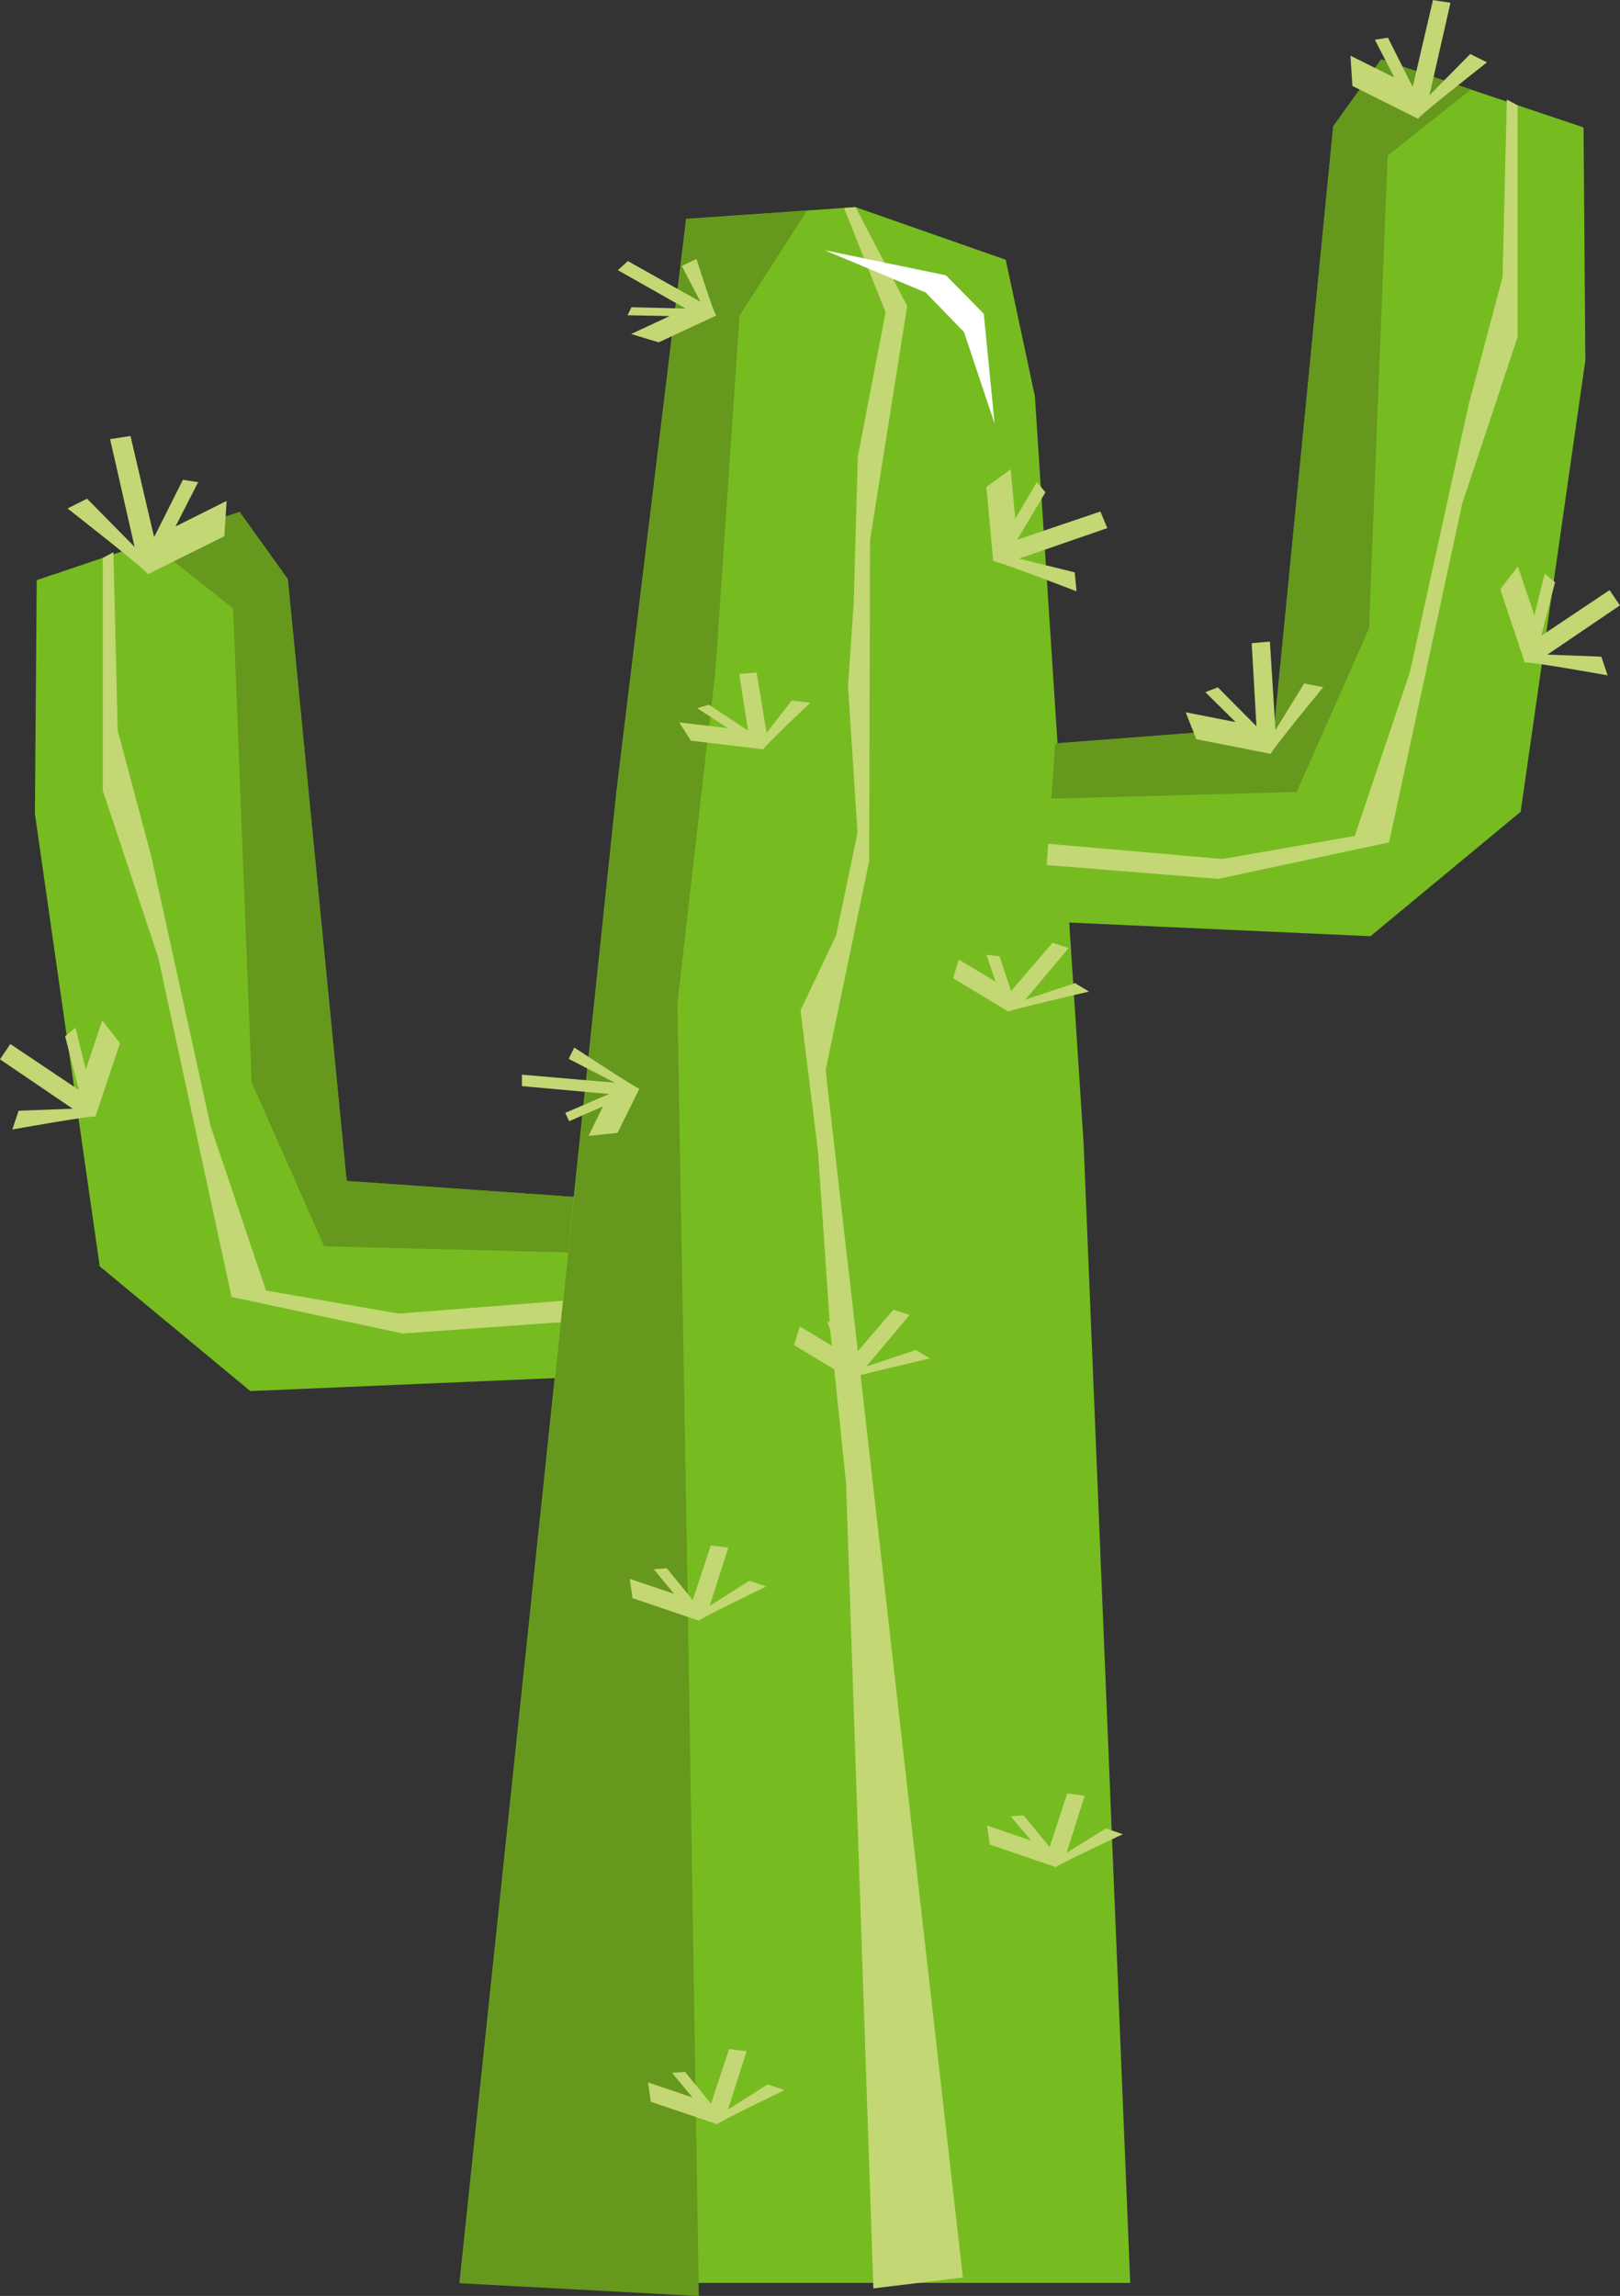 <svg id="Componente_53_1" data-name="Componente 53 – 1" xmlns="http://www.w3.org/2000/svg" width="47.064" height="66.696" viewBox="0 0 47.064 66.696">
  <rect x="0" y="0" width="47.064" height="66.696" fill="#333333" stroke="none"/>
  <g id="Grupo_1571" data-name="Grupo 1571">
    <path id="Trazado_24548" data-name="Trazado 24548" d="M602.8,441.467l6.965.49.137,5.193-9.9.422-4.375-3.625L593.744,430.8l.053-6.786,5.894-1.982,1.4,1.951Z" transform="translate(-592.73 -407.161)" fill="#76bc21"/>
    <path id="Trazado_24549" data-name="Trazado 24549" d="M606.262,422.912l2.425,1.925.537,13.762,2.109,4.767,7.726.194-.11-1.6-6.965-.49-1.713-17.482-1.4-1.951Z" transform="translate(-601.914 -407.161)" fill="#65981c"/>
    <path id="Trazado_24550" data-name="Trazado 24550" d="M599.64,417.747c-.013-.1-2.334-1.91-2.334-1.91l.567-.284,1.381,1.4-.712-3.131.593-.091.686,2.939.837-1.666.443.069-.659,1.287,1.486-.743-.066,1.025Z" transform="translate(-595.344 -401.066)" fill="#c3d775"/>
    <path id="Trazado_24551" data-name="Trazado 24551" d="M592.708,480.286c-.059-.05-2.412.372-2.412.372l.183-.545,1.57-.059-2.111-1.434.3-.445,1.992,1.335-.4-1.561.3-.249.3,1.214.479-1.426.514.666Z" transform="translate(-589.938 -447.846)" fill="#c3d775"/>
    <path id="Trazado_24552" data-name="Trazado 24552" d="M601.141,426.595v6.754l1.612,4.85,2.13,9.862,4.974,1.063,5.58-.4-.043-.621-5.653.443-3.858-.671-1.606-4.763-1.723-7.834-.979-3.675-.124-5.176Z" transform="translate(-598.156 -410.385)" fill="#c3d775"/>
    <path id="Trazado_24553" data-name="Trazado 24553" d="M651.568,388.8l4.365,1.529.846,3.962,1.415,21.687,1.355,33.124H640.064l4.556-43.294,2.028-16.666Z" transform="translate(-626.714 -382.783)" fill="#76bc21"/>
    <path id="Trazado_24554" data-name="Trazado 24554" d="M711.012,392.057l-6.368.488-.137,5.179,9.3.421,4.363-3.616,1.879-13.11-.052-6.769-5.879-1.977-1.393,1.946Z" transform="translate(-673.992 -370.948)" fill="#76bc21"/>
    <path id="Trazado_24555" data-name="Trazado 24555" d="M678.86,388.8l1.5,2.874-1.079,6.8-.025,9.324-1.265,6.077.918,8,3.069,27.071-2.6.315-.793-23.381-.457-4.423-.36-5.244-.507-4.077,1.033-2.175.623-2.979-.275-4.268.165-2.408.119-4.257.807-4.194-1.207-3.031Z" transform="translate(-654.005 -382.783)" fill="#c3d775"/>
    <path id="Trazado_24556" data-name="Trazado 24556" d="M650.158,389.173,648.2,392.22l-.7,10.3-1.106,9.685.292,16.867.33,20.682-6.942-.372,4.556-43.294,2.028-16.666Z" transform="translate(-626.714 -383.053)" fill="#65981c"/>
    <path id="Trazado_24557" data-name="Trazado 24557" d="M716.8,373.55l-2.419,1.92L713.84,389.2l-2.1,4.755-7.127.194.11-1.6,6.368-.488L712.8,374.62l1.393-1.946Z" transform="translate(-674.068 -370.948)" fill="#65981c"/>
    <path id="Trazado_24558" data-name="Trazado 24558" d="M666.474,441.779c-.016-.052,1.363-1.352,1.363-1.352l-.538-.065-.733.939-.289-1.752-.506.04.258,1.648-1.139-.752-.34.1.89.579L664.03,441l.337.529Z" transform="translate(-644.296 -420.012)" fill="#c3d775"/>
    <path id="Trazado_24559" data-name="Trazado 24559" d="M695.52,471.032c.031-.048,2.342-.582,2.342-.582l-.409-.247-1.442.482,1.26-1.5-.472-.151-1.2,1.4-.337-1.011-.382-.042.271.783-1.072-.646-.164.543Z" transform="translate(-666.224 -441.644)" fill="#c3d775"/>
    <path id="Trazado_24560" data-name="Trazado 24560" d="M678.167,511.045c.031-.047,2.343-.582,2.343-.582l-.409-.246-1.442.482,1.26-1.5-.472-.151-1.2,1.4-.337-1.011-.382-.042.271.783-1.072-.646-.164.543Z" transform="translate(-653.493 -471)" fill="#c3d775"/>
    <path id="Trazado_24561" data-name="Trazado 24561" d="M650.287,481.645c-.082,0-1.893-1.195-1.893-1.195l-.162.329,1.341.693-2.7-.234v.333l2.535.229-1.277.548.115.242.984-.431-.424.86.844-.089Z" transform="translate(-631.71 -450.019)" fill="#c3d775"/>
    <path id="Trazado_24562" data-name="Trazado 24562" d="M660.646,536.946c.009-.052,1.959-.993,1.959-.993l-.493-.167-1.153.732.543-1.694-.51-.063-.525,1.589-.753-.927-.379.028.592.716-1.289-.437.079.561Z" transform="translate(-640.342 -489.865)" fill="#c3d775"/>
    <path id="Trazado_24563" data-name="Trazado 24563" d="M699.589,563.95c.009-.051,1.942-.958,1.942-.958l-.491-.168-1.142.709.527-1.659-.509-.066-.509,1.557-.758-.918-.377.024.6.709-1.287-.44.083.552Z" transform="translate(-668.912 -509.708)" fill="#c3d775"/>
    <path id="Trazado_24564" data-name="Trazado 24564" d="M662.632,591.875c.009-.052,1.96-.992,1.96-.992l-.492-.167-1.153.732.543-1.694-.51-.063-.525,1.589-.753-.927-.379.028.592.716-1.289-.437.079.561Z" transform="translate(-641.799 -530.165)" fill="#c3d775"/>
    <path id="Trazado_24565" data-name="Trazado 24565" d="M739.219,369.645c.011-.082,2-1.639,2-1.639l-.487-.243-1.185,1.2.611-2.688-.509-.079-.589,2.523-.718-1.43-.381.059.566,1.1-1.275-.637.057.879Z" transform="translate(-698.019 -366.194)" fill="#c3d775"/>
    <path id="Trazado_24566" data-name="Trazado 24566" d="M754.3,430.777c.06-.05,2.406.371,2.406.371l-.183-.543-1.566-.059,2.106-1.43-.3-.444L754.778,430l.4-1.557-.3-.249-.3,1.211-.478-1.422-.512.664Z" transform="translate(-710.002 -411.529)" fill="#c3d775"/>
    <path id="Trazado_24567" data-name="Trazado 24567" d="M721.741,439.433c-.012-.077,1.522-1.938,1.522-1.938l-.554-.109-.834,1.353-.162-2.568-.529.045.138,2.414L720.2,437.5l-.362.14.879.869-1.45-.285.308.782Z" transform="translate(-684.82 -417.532)" fill="#c3d775"/>
    <path id="Trazado_24568" data-name="Trazado 24568" d="M697.734,420.071c.075-.034,2.418.872,2.418.872l-.051-.55-1.621-.4,2.567-.886-.2-.483-2.418.819.821-1.376-.249-.3-.628,1.072-.133-1.441-.706.513Z" transform="translate(-668.878 -403.765)" fill="#c3d775"/>
    <path id="Trazado_24569" data-name="Trazado 24569" d="M660.19,396.087c-.068-.032-.575-1.64-.575-1.64l-.428.2.542,1.041-2.108-1.181-.292.263,1.973,1.117-1.577-.04-.114.233,1.223.024-1.119.521.8.242Z" transform="translate(-639.38 -386.922)" fill="#c3d775"/>
    <path id="Trazado_24570" data-name="Trazado 24570" d="M717.79,377.223v6.737l-1.608,4.838-2.124,9.837-4.961,1.06-4.986-.4.042-.619,5.06.442,3.848-.67,1.6-4.75,1.718-7.814.976-3.666.124-5.163Z" transform="translate(-673.703 -374.164)" fill="#c3d775"/>
    <path id="Trazado_24571" data-name="Trazado 24571" d="M679.877,393.484l2.938,1.23,1.112,1.146.89,2.662-.315-3.192-1.1-1.116Z" transform="translate(-655.922 -386.216)" fill="#fff"/>
  </g>
</svg>
